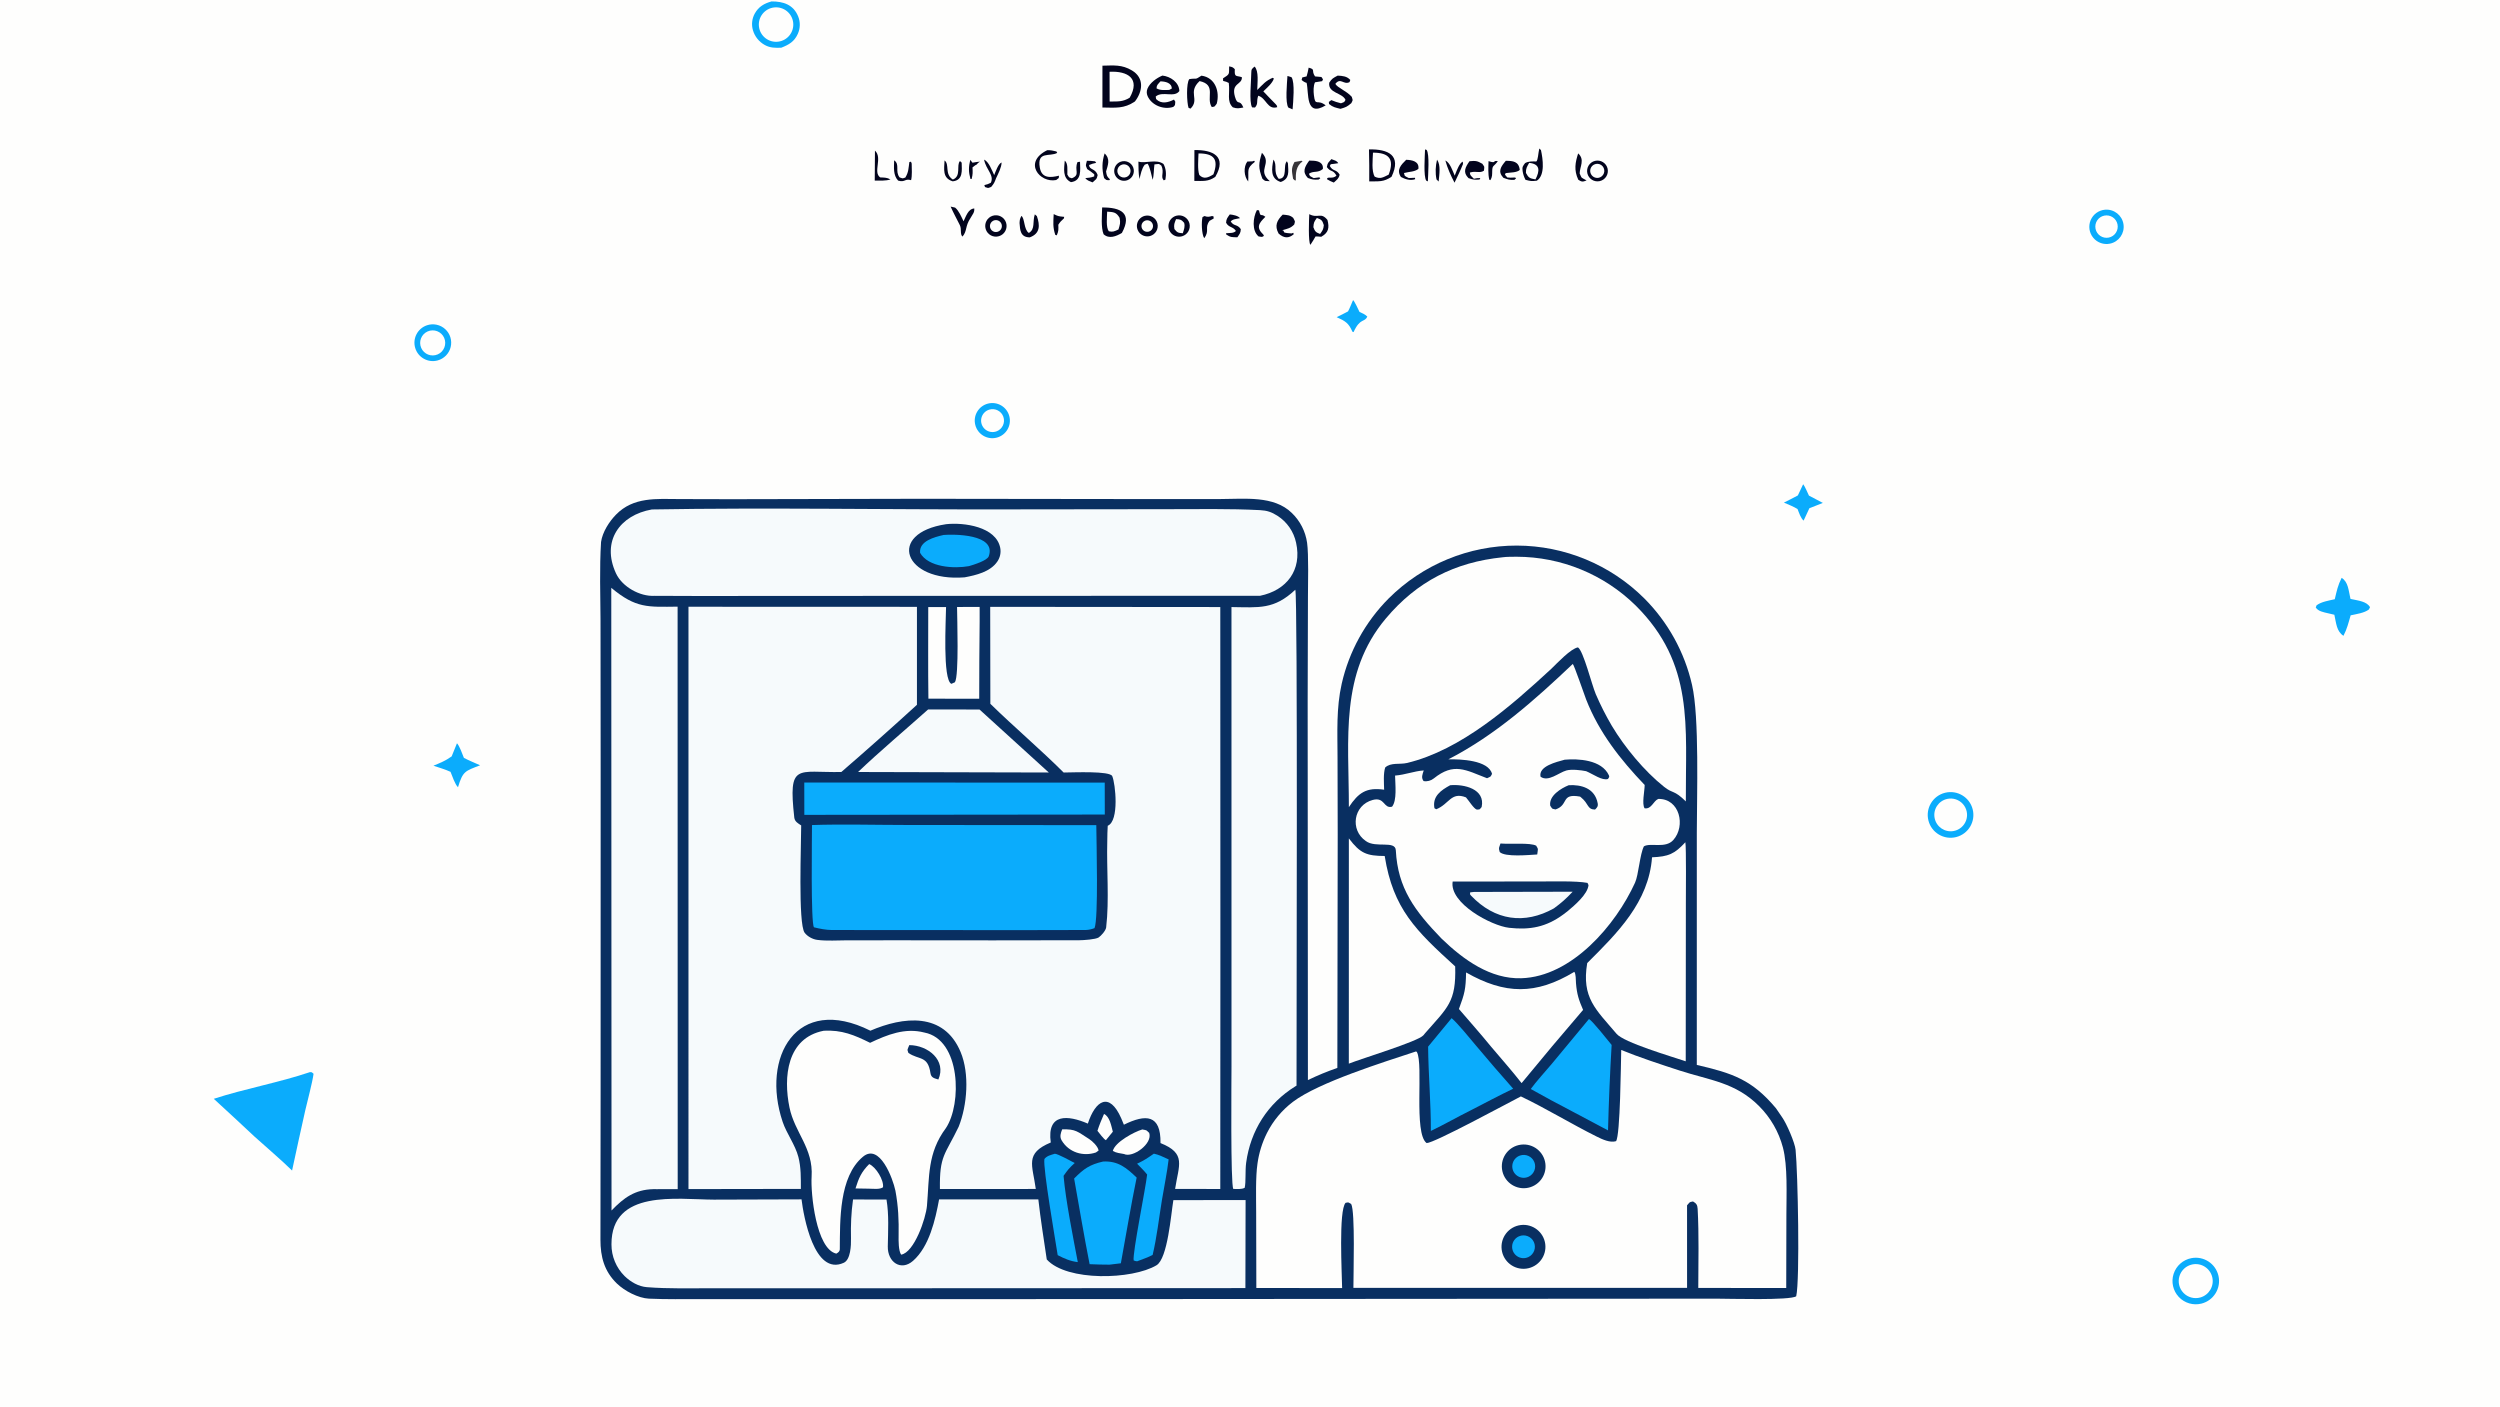 <svg version="1.1" xmlns="http://www.w3.org/2000/svg" style="display: block;" viewBox="0 0 2048 1152" width="1820" height="1024" preserveAspectRatio="none">
<path transform="translate(0,0)" fill="rgb(254,254,253)" d="M 0 0 L 2048 0 L 2048 1152 L 0 1152 L 0 0 z"/>
<path transform="translate(0,0)" fill="rgb(9,47,97)" d="M 754.317 408.507 L 941.264 408.745 L 1000.11 408.71 C 1019.47 408.701 1043.44 405.663 1058.23 420.076 C 1065.03 426.592 1069.44 435.199 1070.77 444.52 C 1072.13 454.017 1071.51 479.274 1071.47 489.766 L 1071.24 574.434 L 1071.44 884.571 C 1080.34 880.332 1086.27 877.919 1095.56 874.605 L 1095.85 683.404 L 1095.71 620.274 C 1095.66 599.757 1094.59 580.057 1099.13 559.973 C 1105.15 533.5 1118.51 509.261 1137.68 490.04 C 1165.56 462.288 1203.31 446.744 1242.64 446.829 C 1281.76 446.938 1319.25 462.474 1346.98 490.062 C 1366.43 509.544 1380 534.117 1386.12 560.959 C 1392.19 587.139 1390.06 652.089 1390.03 681.815 L 1390.02 872.172 C 1419.23 878.946 1435.18 884.207 1454.84 907.628 C 1456.25 909.588 1458.61 913.221 1459.88 914.999 C 1463.67 920.285 1470.37 935.969 1470.94 941.638 C 1472.79 960.065 1474.57 1048 1471.46 1061.63 C 1466.83 1065.17 1415.95 1063.6 1406.36 1063.6 L 1282.48 1063.68 L 910.025 1063.95 L 654.127 1064 L 574.484 1063.98 C 560.451 1063.98 545.579 1064.22 531.622 1063.6 C 522.853 1063.2 511.62 1057.28 505.356 1051.21 C 495.011 1041.18 491.874 1029.4 491.883 1015.29 C 491.911 974.629 492.026 933.89 492.023 893.239 L 492.056 630.141 L 491.949 508.595 C 491.833 487.124 491.062 465.287 492.376 443.898 C 493.559 435.69 499.07 427.206 504.549 421.562 C 518.928 406.747 538.007 408.655 556.85 408.735 C 571.006 408.796 585.359 408.84 599.606 408.845 L 754.317 408.507 z"/>
<path transform="translate(0,0)" fill="rgb(246,250,252)" d="M 563.998 496.93 L 751.158 497.002 L 751.159 577.232 C 730.762 595.862 710.11 614.211 689.208 632.273 C 652.908 632.952 645.659 624.227 650.679 669.612 C 651.04 672.874 653.839 674.41 656.336 676.018 C 656.404 689.609 653.673 756.635 659.151 763.895 C 661.478 766.98 665.667 769.249 669.462 769.76 C 677.386 770.827 686.262 770.108 694.302 770.109 L 743.232 770.104 C 790.147 770.143 837.316 770.244 884.248 770.058 C 887.582 770.044 897.601 769.383 900.001 767.785 C 902.071 766.407 905.867 762.128 906.168 759.547 C 908.808 736.88 906.443 711.875 907.083 688.879 C 906.998 687.803 907.334 676.348 907.46 676.295 C 917.058 672.281 913.776 641.828 911.166 635.679 C 909.284 631.244 879.736 632.647 871.338 632.695 C 852.041 613.45 830.91 595.6 811.302 576.422 L 811.171 497.004 L 999.663 497.167 L 999.747 773.5 L 999.658 973.768 L 962.65 973.754 C 965.578 954.209 972.153 944.724 950.681 936.176 C 951.027 912.641 938.63 912.284 920.686 921.146 C 919.993 919.367 919.263 917.602 918.497 915.853 C 908.782 893.845 897.36 901.19 891.163 920.234 C 874.939 913.217 857.444 911.506 860.786 935.699 C 839.272 944.718 845.833 953.887 848.519 973.76 L 769.983 973.815 C 769.583 946.111 774.082 946.204 785.352 922.778 C 792.384 905.188 794.376 879.44 786.954 861.646 C 773.141 828.53 739.826 832.593 713.018 844.144 C 652.504 813.861 623.314 865.82 641.149 918.807 C 644.372 928.381 651.412 937.5 654.023 947.532 C 656.268 956.154 656.046 964.889 656.063 973.714 L 564 973.862 L 563.998 496.93 z"/>
<path transform="translate(0,0)" fill="rgb(254,254,253)" d="M 1328.11 859.919 C 1342.56 865.863 1360.98 871.902 1375.85 876.741 C 1400.69 884.824 1421.55 886.389 1440.98 905.832 C 1450.43 915.238 1457.2 927 1460.59 939.9 C 1464.54 954.956 1463.43 978.311 1463.41 994.57 L 1463.28 1054.87 L 1391.23 1054.83 C 1391.28 1033.74 1391.87 1011.16 1390.71 990.06 C 1390.53 986.74 1389.56 985.546 1386.91 983.988 C 1383.52 984.729 1384.8 984.119 1382.03 987.155 L 1382.05 1054.78 L 1108.71 1054.75 C 1108.66 1044.59 1110.29 991.92 1106.87 986.048 C 1103.98 984.492 1105.15 984.59 1102.29 985.123 C 1096.51 991.414 1099.31 1043.25 1099.47 1054.93 L 1029.19 1054.87 L 1029.05 992.924 C 1029.03 980.99 1028.49 964.299 1030.13 952.947 C 1031.34 944.233 1033.96 935.775 1037.91 927.912 C 1042.97 917.879 1050.26 909.139 1059.22 902.361 C 1080.33 886.422 1133.34 869.935 1160.04 861.113 L 1160.72 861.616 C 1166.29 871.715 1157.86 928.245 1168.69 936.176 C 1174.7 936.307 1235.33 903.375 1245.91 897.96 C 1266.26 907.647 1287.65 920.749 1308.06 930.875 C 1312.47 933.063 1318.98 936.176 1323.86 934.614 C 1327.35 930.062 1327.83 870.381 1328.11 859.919 z"/>
<path transform="translate(0,0)" fill="rgb(9,47,97)" d="M 1245.86 1003.3 C 1255.66 1002.11 1264.59 1009.05 1265.87 1018.84 C 1267.14 1028.64 1260.28 1037.62 1250.5 1038.98 C 1240.6 1040.35 1231.48 1033.39 1230.19 1023.48 C 1228.9 1013.57 1235.94 1004.51 1245.86 1003.3 z"/>
<path transform="translate(0,0)" fill="rgb(11,172,252)" d="M 1244.33 1012.55 C 1249 1010.51 1254.43 1012.6 1256.55 1017.24 C 1258.66 1021.87 1256.66 1027.34 1252.06 1029.53 C 1249.02 1030.98 1245.43 1030.68 1242.67 1028.73 C 1239.92 1026.79 1238.42 1023.51 1238.77 1020.15 C 1239.11 1016.8 1241.24 1013.89 1244.33 1012.55 z"/>
<path transform="translate(0,0)" fill="rgb(9,47,97)" d="M 1246.08 937.463 C 1255.87 936.291 1264.77 943.25 1265.98 953.033 C 1267.2 962.816 1260.28 971.743 1250.51 973.006 C 1240.66 974.277 1231.67 967.303 1230.44 957.456 C 1229.21 947.609 1236.23 938.643 1246.08 937.463 z"/>
<path transform="translate(0,0)" fill="rgb(11,172,252)" d="M 1245.27 946.358 C 1249.94 944.805 1255.02 947.132 1256.9 951.685 C 1258.77 956.238 1256.8 961.465 1252.39 963.653 C 1249.25 965.211 1245.5 964.886 1242.68 962.811 C 1239.85 960.736 1238.42 957.258 1238.97 953.795 C 1239.51 950.332 1241.94 947.463 1245.27 946.358 z"/>
<path transform="translate(0,0)" fill="rgb(246,250,252)" d="M 534.028 417.245 C 629.024 415.596 727.461 417.41 822.774 417.188 L 956.641 417.021 C 981.552 417.028 1007.22 416.497 1032.12 417.796 C 1037.9 418.097 1041.61 419.316 1046.48 422.417 C 1054.34 427.441 1059.85 435.415 1061.77 444.543 C 1066.71 466.935 1054.04 483.485 1032.25 487.951 L 727.081 488.032 L 601.591 488.098 C 579.747 488.104 557.953 488.149 536.077 487.987 C 524.364 488.652 509.763 480.73 504.601 469.551 C 492.383 443.088 507.842 421.835 534.028 417.245 z"/>
<path transform="translate(0,0)" fill="rgb(9,47,97)" d="M 775.08 429.306 C 789.54 427.719 816.039 431.293 819.397 448.733 C 820.129 452.611 819.28 456.622 817.039 459.871 C 811.301 468.364 799.629 471.05 790.23 472.846 C 740.236 476.783 726.054 436.725 775.08 429.306 z"/>
<path transform="translate(0,0)" fill="rgb(11,172,252)" d="M 773.048 438.127 C 780.628 437.474 816.523 437.12 810.009 455.535 C 808.733 459.142 797.681 462.549 793.76 463.662 C 781.745 465.858 760.506 464.749 753.74 452.779 C 752.794 443.124 765.362 439.887 773.048 438.127 z"/>
<path transform="translate(0,0)" fill="rgb(254,254,253)" d="M 1288.42 543.764 C 1289.5 544.556 1298.05 569.513 1299.38 572.917 C 1309.93 599.941 1327.54 622.242 1347.32 642.901 C 1347.26 648.007 1344.87 658.491 1347.25 661.99 C 1352.91 662.942 1354.37 656.018 1358.44 654.331 C 1375.99 653.905 1381.16 676.439 1370.74 688.011 C 1364.26 695.203 1352.11 689.94 1346.68 693.148 C 1343.29 699.957 1342.34 716.496 1339.42 722.922 C 1323.62 757.651 1287.55 799.941 1246.19 801.179 C 1221.16 801.929 1199.21 786.36 1180.95 768.743 C 1158.96 745.982 1145.06 727.596 1143.45 696.368 C 1143.03 688.068 1126.96 694.799 1118.92 688.827 C 1105.6 679.723 1108.75 659.319 1124.59 655.147 C 1134.59 652.512 1133.32 662.551 1140.38 660.68 C 1144.54 655.46 1142.99 642.791 1142.84 635.202 C 1151.37 634.528 1158.28 631.555 1166.34 630.989 C 1165.24 634.368 1164.06 636.767 1166.19 639.689 C 1169.1 640.271 1172.25 639.388 1174.52 637.567 C 1191.13 624.233 1200.55 630.606 1218.19 637.374 C 1221.62 635.69 1220.73 636.678 1222.28 633.826 C 1219.41 622.489 1196.31 621.712 1186.54 621.877 C 1224.95 602.101 1257.27 573.325 1288.42 543.764 z"/>
<path transform="translate(0,0)" fill="rgb(9,47,97)" d="M 1190.03 721.958 L 1260.66 721.941 C 1270.8 721.933 1291.51 721.331 1300.49 723.1 L 1301.31 724.928 C 1300.57 732.468 1289.9 741.464 1284.18 746.276 C 1283.02 747.18 1281.86 748.068 1280.68 748.939 C 1266.71 759.215 1253.5 761.785 1236.33 759.877 C 1221.72 758.255 1187.08 739.72 1190.03 721.958 z"/>
<path transform="translate(0,0)" fill="rgb(246,250,252)" d="M 1207.49 730.499 L 1288.32 730.32 C 1282.84 736.14 1279.36 739.224 1273 743.931 C 1248.88 757.416 1224.61 753.969 1205.08 733.523 C 1203.97 732.37 1204.21 732.198 1204.4 730.839 L 1207.49 730.499 z"/>
<path transform="translate(0,0)" fill="rgb(9,47,97)" d="M 1281.8 622.197 C 1292.52 621.254 1312.13 622.068 1318.02 635.024 C 1318.64 636.385 1318.02 636.681 1317.26 637.983 C 1312.55 639.548 1305.2 634.072 1299.38 631.607 C 1295.09 630.729 1287.41 629.832 1283.18 631.018 C 1276.87 632.79 1268.3 640.729 1262.01 636.111 C 1260.19 627.432 1275.14 624.07 1281.8 622.197 z"/>
<path transform="translate(0,0)" fill="rgb(9,47,97)" d="M 1187.97 643.106 C 1199.24 642.061 1216.95 646.108 1213.77 660.948 C 1211.72 663.323 1212.79 662.782 1209.84 663.083 C 1207.21 662.224 1203.65 656.185 1200.93 653.049 C 1188.64 648.201 1187.23 658.561 1176.57 662.796 L 1175.09 661.923 C 1173.23 652.105 1180.55 647.154 1187.97 643.106 z"/>
<path transform="translate(0,0)" fill="rgb(9,47,97)" d="M 1285.13 643.075 C 1295.21 642.513 1306.5 645.407 1308.83 657.885 C 1309.31 660.417 1308.25 661.478 1306.64 663.052 C 1299.99 662.863 1301.87 658.456 1295.08 652.962 L 1294.4 652.422 C 1278.26 649.497 1285.49 659.197 1274.3 662.937 C 1270.87 662.096 1272.04 662.89 1269.94 659.868 C 1268.69 651.764 1278.74 645.636 1285.13 643.075 z"/>
<path transform="translate(0,0)" fill="rgb(9,47,97)" d="M 1229.18 690.822 C 1237.64 691.519 1253.59 689.996 1258.44 692.614 C 1260.48 695.912 1259.82 695.134 1259.3 699.815 C 1252.66 700.18 1233.01 702.165 1228.57 697.811 C 1227.54 693.982 1227.86 695.061 1229.18 690.822 z"/>
<path transform="translate(0,0)" fill="rgb(254,254,253)" d="M 1231.05 456.405 C 1233.97 455.961 1239.37 455.987 1242.46 455.968 C 1278.95 456.028 1313.97 470.389 1340 495.971 C 1388.13 543.808 1380.74 594.805 1381.03 656.361 C 1370.96 646.468 1370.85 650.469 1363.19 644.38 C 1347.07 631.574 1330.94 612.041 1320.41 594.441 C 1315.49 586.081 1311.1 577.42 1307.26 568.508 C 1303.89 560.562 1297.19 533.195 1292.67 530.195 C 1286.69 531.276 1275.9 542.863 1270.93 547.65 C 1238.23 577.883 1196.92 614.36 1152.51 624.897 C 1146.71 626.272 1139.31 624.257 1134.73 628.605 C 1133.13 633.764 1133.75 641.194 1133.89 646.774 C 1119.35 644.628 1112.8 649.246 1105 661.037 C 1105 604.986 1097.43 551.625 1135.23 506.601 C 1160.76 476.185 1191.89 460.407 1231.05 456.405 z"/>
<path transform="translate(0,0)" fill="rgb(246,250,252)" d="M 769.301 982.292 L 850.604 982.319 C 852.418 998.403 855.13 1015.46 857.508 1031.49 C 873.965 1049.69 927.638 1048.09 947.396 1036.26 C 956.616 1030.75 959.305 994.225 961.225 982.901 L 1007.25 982.864 L 1020.39 982.851 L 1020.23 1054.95 L 682.696 1055.1 L 584.043 1055.09 C 566.359 1055.08 547.5 1055.59 529.912 1054.19 C 523.1 1053.64 516.581 1049.89 511.699 1045.13 C 504.753 1038.26 500.866 1028.88 500.914 1019.11 C 500.823 973.769 554.527 982.365 584.728 982.505 L 656.614 982.275 C 658.234 995.67 666.854 1045.41 691.25 1034.2 C 696.836 1031.63 697.261 1019.94 697.134 1014.2 C 696.893 1003.38 697.265 993.333 698.808 982.384 L 726.216 982.402 C 728.319 994.922 727.509 1008.06 727.281 1020.81 C 727.05 1033.69 738.05 1041.35 747.975 1032.62 C 761.247 1020.94 766.249 998.962 769.301 982.292 z"/>
<path transform="translate(0,0)" fill="rgb(246,250,252)" d="M 500.757 481.428 C 521.05 498.37 530.733 497.09 555.095 496.846 L 555.172 973.913 L 537.75 973.929 C 536.91 973.895 536.069 973.891 535.229 973.918 C 519.978 974.293 510.946 981.05 500.964 991.406 L 500.757 481.428 z"/>
<path transform="translate(0,0)" fill="rgb(246,250,252)" d="M 1061.1 482.998 C 1063.21 485.292 1062.01 850.755 1062.12 889.117 L 1061.24 889.654 C 1038.55 903.634 1024.41 925.972 1020.85 952.27 C 1019.94 959.025 1020.78 968.001 1019.65 972.798 C 1017.09 974.211 1013.42 973.762 1010.32 973.733 C 1007.99 970.064 1008.84 883.301 1008.84 873.682 L 1008.82 497.187 C 1031.45 497.485 1043.73 499.358 1061.1 482.998 z"/>
<path transform="translate(0,0)" fill="rgb(11,172,252)" d="M 665.187 675.723 C 688.865 674.863 718.404 675.657 742.439 675.662 L 898.085 675.793 C 898.221 690.205 899.922 752.495 896.624 760.147 C 894.372 760.995 891.782 761.657 889.372 761.667 C 820.089 761.963 750.783 761.594 681.496 761.686 C 676.876 761.692 671.253 760.609 666.817 759.459 C 664.09 756.429 665.186 684.912 665.187 675.723 z"/>
<path transform="translate(0,0)" fill="rgb(254,254,253)" d="M 674.671 844.204 C 689.507 843.279 700.04 847.759 712.777 854.076 C 726.701 847.486 741.374 841.508 757.24 845.649 C 787.176 851.36 788.094 904.164 774.869 923.922 C 759.604 944.403 761.403 963.759 759.373 987.54 C 758.498 997.797 748.939 1025.9 738.19 1027.56 C 736.014 1024.25 736.071 1016.12 736.148 1012.02 C 736.391 999.143 735.882 987.951 733.539 975.242 C 731.395 964.944 720.568 936.095 707.004 947.309 C 687.191 963.689 688.185 999.645 687.97 1022.96 C 687.951 1024.99 686.684 1025.81 685.106 1026.72 C 668.558 1022.97 663.999 977.282 664.869 963.822 C 666.392 940.249 650.993 927.739 646.735 907 C 641.635 882.161 644.519 850.189 674.671 844.204 z"/>
<path transform="translate(0,0)" fill="rgb(9,47,97)" d="M 744.886 855.952 C 760.071 856.002 775.594 868.285 768.713 884.118 C 765.477 883.092 762.8 882.802 762.222 878.873 C 760.084 864.33 752.889 868.325 744.161 862.355 C 742.976 859.028 743.331 860.017 744.886 855.952 z"/>
<path transform="translate(0,0)" fill="rgb(254,254,253)" d="M 1104.99 686.643 C 1114.2 698.836 1119.45 700.994 1134.34 701.058 C 1141.25 744.478 1159.97 762.224 1192.09 791.491 C 1192.98 820.804 1185.85 825.11 1167.22 846.452 C 1166.76 847.066 1166.86 846.971 1166.41 847.48 C 1166.27 847.643 1166.12 847.801 1165.97 847.964 C 1161.49 853.011 1115.53 866.917 1104.96 871.129 L 1104.99 686.643 z"/>
<path transform="translate(0,0)" fill="rgb(254,254,253)" d="M 1380.64 689.805 C 1381.44 693.76 1381.06 733.197 1381.06 740.484 L 1380.95 869.21 C 1369.26 865.27 1330 853.743 1324.24 846.639 C 1307.38 826.74 1295.46 817.225 1300.25 788.746 C 1325.07 764.054 1350.66 738.767 1353.35 702.13 C 1366.88 701.54 1371.78 699.424 1380.64 689.805 z"/>
<path transform="translate(0,0)" fill="rgb(11,172,252)" d="M 658.868 640.881 L 904.997 640.962 L 905.049 667.112 L 658.905 667.366 L 658.868 640.881 z"/>
<path transform="translate(0,0)" fill="rgb(254,254,253)" d="M 1289.66 795.947 C 1291.05 797.426 1290.86 802.771 1291.06 805.344 C 1291.78 814.271 1293.42 819.19 1296.87 827.1 C 1279.84 846.892 1263.05 866.886 1246.49 887.078 C 1239.05 877.491 1229.24 866.417 1221.3 856.994 C 1213.11 846.918 1203.66 836.304 1195.15 826.374 C 1199.9 813.557 1200.75 810.11 1201.01 796.426 C 1232.78 814.555 1258.15 814.975 1289.66 795.947 z"/>
<path transform="translate(0,0)" fill="rgb(246,250,252)" d="M 760.339 581.027 L 802.428 581.101 L 859.159 632.682 L 802.5 632.536 L 702.92 632.27 C 720.062 615.892 742.367 597.095 760.339 581.027 z"/>
<path transform="translate(0,0)" fill="rgb(11,172,252)" d="M 1189.16 833.868 C 1193.84 837.687 1204.88 851.28 1209.06 856.244 C 1219.07 868.199 1229.25 880.008 1239.6 891.667 C 1228.16 897.127 1216.31 903.459 1204.98 909.281 C 1193.93 914.773 1183.38 920.857 1172.16 926.258 C 1172.25 903.35 1170.12 880.237 1169.91 857.196 L 1189.16 833.868 z"/>
<path transform="translate(0,0)" fill="rgb(11,172,252)" d="M 1301.7 834.549 C 1304.56 836.133 1317.34 852.214 1320.26 855.804 C 1318.89 879.119 1317.9 902.454 1317.29 925.801 L 1287.55 910.012 C 1276.27 904.162 1265.08 898.122 1254 891.895 C 1258 886.282 1266.55 876.842 1271.21 871.309 L 1301.7 834.549 z"/>
<path transform="translate(0,0)" fill="rgb(11,172,252)" d="M 903.644 951.296 C 915.958 950.649 922.862 956.487 931.15 964.434 C 926.505 987.079 922.401 1011.76 918.209 1034.63 L 908.923 1035.76 C 903.697 1035.85 897.872 1035.53 892.604 1035.36 C 888.062 1012.34 884.071 988.387 879.927 965.213 C 887.838 957.18 892.757 953.785 903.644 951.296 z"/>
<path transform="translate(0,0)" fill="rgb(254,254,253)" d="M 784.018 497.11 L 802.522 497.092 L 802.531 508.694 C 802.292 529.889 802.173 551.086 802.174 572.282 L 760.552 572.212 C 760.193 547.466 760.45 522.007 760.421 497.208 L 775.004 497.17 C 774.935 507.333 772.062 556.669 779.35 560.066 L 782.258 558.764 C 785.719 553.536 784.062 505.671 784.018 497.11 z"/>
<path transform="translate(0,0)" fill="rgb(11,172,252)" d="M 945.25 944.853 C 948.956 945.496 953.789 947.948 957.343 949.561 C 956.24 959.353 953.452 973.121 951.797 983.186 C 949.472 997.33 947.55 1014.23 944.229 1027.8 C 940.604 1029.73 935.462 1031.51 931.529 1033.01 C 930.331 1032.99 929.911 1032.7 928.708 1032.28 C 927.556 1026.94 938.552 972.948 939.731 961.955 C 937.463 959.027 934.128 955.789 931.487 953.078 C 937.359 950.363 940.039 948.461 945.25 944.853 z"/>
<path transform="translate(0,0)" fill="rgb(11,172,252)" d="M 864.145 944.914 C 866.776 945.057 877.331 950.928 880.392 952.51 C 875.921 956.654 874.75 958 871.281 963.011 C 872.969 983.109 879.096 1013.29 882.929 1033.67 C 876.833 1032.94 871.831 1030.76 866.461 1027.97 C 864.638 1016.04 854.276 956.701 855.58 949.199 C 857.719 946.518 860.861 945.931 864.145 944.914 z"/>
<path transform="translate(0,0)" fill="rgb(254,254,253)" d="M 870.158 924.938 C 881.375 924.637 882.605 926.787 892.284 932.907 C 894.936 934.584 899.496 938.982 899.975 942.288 L 897.799 943.864 C 887.435 947.408 875.544 943.922 869.662 933.904 C 867.926 930.948 868.942 927.9 870.158 924.938 z"/>
<path transform="translate(0,0)" fill="rgb(254,254,253)" d="M 935.757 925.025 C 939.909 925.895 938.457 925.105 941.423 927.838 C 944.489 936.735 927.761 948.6 920.805 945.14 C 917.634 944.584 914.407 944.246 911.626 942.649 C 913.259 935.473 928.984 927.023 935.757 925.025 z"/>
<path transform="translate(0,0)" fill="rgb(254,254,253)" d="M 712.039 953.387 C 717.583 955.707 724.213 966.609 723.355 972.382 C 720.461 974.328 715.783 973.557 711.75 973.524 L 700.833 973.341 C 703.49 964.749 705.666 959.79 712.039 953.387 z"/>
<path transform="translate(0,0)" fill="rgb(254,254,253)" d="M 904.42 912.309 C 909.146 914.58 910.311 922.018 911.639 926.868 L 905.96 933.815 C 904.325 933.176 900.359 927.792 899.021 926.128 C 900.683 921 902.303 917.221 904.42 912.309 z"/>
<path transform="translate(0,0)" fill="rgb(11,172,252)" d="M 253.902 878.075 C 256.03 878.238 255.025 877.907 256.872 879.427 C 255.83 886.949 251.921 901.372 250.11 909.234 C 246.414 925.696 242.801 942.177 239.272 958.676 C 230.429 949.978 217.861 939.318 208.379 930.758 C 197.353 920.418 186.268 910.14 175.125 899.926 C 200.067 891.757 228.616 886.633 253.902 878.075 z"/>
<path transform="translate(0,0)" fill="rgb(11,172,252)" d="M 632.053 1.163 C 641.582 1.119 649.907 3.755 653.827 13.362 C 655.732 17.977 655.64 23.175 653.572 27.72 C 650.713 34.153 646.148 36.676 639.987 39.091 C 634.926 39.23 630.992 39.322 626.461 36.825 C 621.765 34.225 618.288 29.874 616.786 24.721 C 615.457 20.137 616.014 15.213 618.334 11.043 C 621.507 5.401 626.067 2.822 632.053 1.163 z"/>
<path transform="translate(0,0)" fill="rgb(254,254,253)" d="M 634.234 6.088 C 641.936 5.255 648.872 10.784 649.774 18.479 C 650.677 26.174 645.21 33.158 637.523 34.129 C 629.739 35.113 622.646 29.561 621.732 21.768 C 620.818 13.976 626.433 6.933 634.234 6.088 z"/>
<path transform="translate(0,0)" fill="rgb(11,172,252)" d="M 1795.17 1030.43 C 1805.3 1028.48 1815.14 1034.93 1817.39 1044.99 C 1819.64 1055.05 1813.49 1065.08 1803.5 1067.63 C 1796.76 1069.35 1789.63 1067.27 1784.87 1062.21 C 1780.11 1057.14 1778.49 1049.88 1780.63 1043.27 C 1782.78 1036.66 1788.35 1031.74 1795.17 1030.43 z"/>
<path transform="translate(0,0)" fill="rgb(254,254,253)" d="M 1795.86 1035.59 C 1803.23 1034.04 1810.49 1038.63 1812.27 1045.95 C 1814.04 1053.26 1809.67 1060.66 1802.42 1062.66 C 1797.52 1064 1792.28 1062.57 1788.74 1058.93 C 1785.2 1055.29 1783.93 1050.02 1785.41 1045.16 C 1786.89 1040.3 1790.89 1036.64 1795.86 1035.59 z"/>
<path transform="translate(0,0)" fill="rgb(11,172,252)" d="M 1593.41 649.269 C 1603.41 646.802 1613.52 652.875 1616.03 662.859 C 1618.55 672.842 1612.52 682.981 1602.55 685.543 C 1592.51 688.124 1582.29 682.049 1579.76 671.998 C 1577.22 661.947 1583.35 651.753 1593.41 649.269 z"/>
<path transform="translate(0,0)" fill="rgb(254,254,253)" d="M 1595.22 654.295 C 1599.94 653.292 1604.83 654.902 1608.04 658.512 C 1611.24 662.122 1612.26 667.175 1610.7 671.743 C 1609.14 676.311 1605.25 679.69 1600.51 680.591 C 1593.29 681.963 1586.31 677.266 1584.86 670.06 C 1583.4 662.854 1588.03 655.823 1595.22 654.295 z"/>
<path transform="translate(0,0)" fill="rgb(2,4,29)" d="M 903.116 53.787 C 912.358 53.633 919.02 52.72 927.347 57.729 C 937.515 63.845 936.178 74.713 929.746 83.098 C 920.749 89.223 913.739 88.159 903.105 88.05 L 903.116 53.787 z"/>
<path transform="translate(0,0)" fill="rgb(254,254,253)" d="M 908.949 58.788 C 923.902 58.004 934.309 64.406 925.473 79.973 C 919.827 83.551 915.486 83.075 909.008 83.148 L 908.949 58.788 z"/>
<path transform="translate(0,0)" fill="rgb(11,172,252)" d="M 1918.27 473.244 C 1923.73 476.676 1923.88 483.432 1925.51 490.48 L 1926.44 490.691 C 1932.1 491.977 1938.57 492.49 1941.54 497.204 L 1940.65 499.126 C 1936.92 502.036 1930.45 502.911 1925.65 503.957 C 1923.89 510.074 1922.7 515.04 1919.76 520.731 C 1914.08 517.062 1913.87 510.523 1912.3 503.478 C 1910.57 503.085 1908.83 502.68 1907.1 502.262 C 1903.53 501.398 1899.02 500.712 1897.06 497.491 L 1897.79 495.697 C 1901.76 492.789 1907.72 491.895 1912.64 490.761 C 1914.32 483.763 1915.05 479.75 1918.27 473.244 z"/>
<path transform="translate(0,0)" fill="rgb(11,172,252)" d="M 349.778 266.401 C 354.973 264.659 360.705 265.878 364.742 269.584 C 368.78 273.289 370.484 278.896 369.193 284.221 C 367.902 289.547 363.819 293.75 358.533 295.195 C 350.673 297.344 342.531 292.849 340.16 285.054 C 337.79 277.258 342.052 268.991 349.778 266.401 z"/>
<path transform="translate(0,0)" fill="rgb(254,254,253)" d="M 350.304 271.455 C 355.499 269.152 361.577 271.507 363.863 276.709 C 366.15 281.912 363.775 287.982 358.566 290.252 C 353.379 292.512 347.342 290.15 345.066 284.971 C 342.79 279.792 345.132 273.747 350.304 271.455 z"/>
<path transform="translate(0,0)" fill="rgb(11,172,252)" d="M 809.339 330.546 C 817.038 328.576 824.877 333.217 826.852 340.915 C 828.827 348.613 824.19 356.455 816.493 358.434 C 808.79 360.415 800.94 355.774 798.964 348.069 C 796.987 340.365 801.633 332.518 809.339 330.546 z"/>
<path transform="translate(0,0)" fill="rgb(254,254,253)" d="M 810.405 335.485 C 815.223 334.042 820.323 336.655 821.967 341.409 C 823.61 346.163 821.214 351.368 816.533 353.209 C 813.325 354.471 809.684 353.873 807.049 351.651 C 804.413 349.43 803.207 345.943 803.908 342.568 C 804.609 339.193 807.103 336.474 810.405 335.485 z"/>
<path transform="translate(0,0)" fill="rgb(11,172,252)" d="M 1724.4 171.75 C 1731.84 171.094 1738.49 176.351 1739.57 183.734 C 1740.65 191.117 1735.78 198.059 1728.47 199.558 C 1723.36 200.607 1718.08 198.739 1714.77 194.706 C 1711.45 190.673 1710.64 185.136 1712.66 180.323 C 1714.68 175.509 1719.2 172.21 1724.4 171.75 z"/>
<path transform="translate(0,0)" fill="rgb(254,254,253)" d="M 1723.81 176.598 C 1728.78 175.572 1733.63 178.766 1734.66 183.731 C 1735.68 188.697 1732.49 193.552 1727.52 194.575 C 1722.56 195.597 1717.71 192.403 1716.68 187.44 C 1715.66 182.477 1718.85 177.624 1723.81 176.598 z"/>
<path transform="translate(0,0)" fill="rgb(2,4,29)" d="M 1121.47 122.357 C 1137.13 122.051 1148.45 127.046 1139.95 144.763 C 1133.37 149.222 1129.57 148.435 1121.67 148.564 C 1121.77 139.828 1121.71 131.09 1121.47 122.357 z"/>
<path transform="translate(0,0)" fill="rgb(254,254,253)" d="M 1124.75 125.027 C 1138.04 125.009 1142.46 130.419 1137.6 143.033 C 1133.12 145.188 1130.91 146.905 1126.19 144.711 C 1123.41 140.219 1124.54 130.667 1124.75 125.027 z"/>
<path transform="translate(0,0)" fill="rgb(2,4,29)" d="M 978.46 122.914 C 993.372 122.613 1005.45 127.938 995.583 144.836 C 989.791 148.926 985.328 148.174 978.395 148.154 L 978.46 122.914 z"/>
<path transform="translate(0,0)" fill="rgb(254,254,253)" d="M 981.821 125.659 C 994.606 125.607 998.489 130.545 994.039 142.791 C 989.847 145.434 986.107 147.123 982.461 143.294 C 980.913 138.783 981.652 130.713 981.821 125.659 z"/>
<path transform="translate(0,0)" fill="rgb(11,172,252)" d="M 374.35 608.727 C 376.474 610.946 378.732 617.484 380.017 620.679 C 383.492 622.59 389.518 625.07 393.304 626.766 C 381.05 631.543 379.221 631.407 375.182 644.761 C 372.697 642.276 370.501 635.689 369.065 632.124 C 365.115 630.291 359.323 628.532 355.08 627.103 C 361.134 624.571 364.525 623.332 369.989 619.498 L 374.35 608.727 z"/>
<path transform="translate(0,0)" fill="rgb(2,4,29)" d="M 952.247 61.892 C 958.871 62.631 965.915 67.428 966.128 74.536 C 962.036 80.35 952.455 74.267 946.762 79.03 L 947.068 81.109 C 951.357 85.534 957.007 83.944 961.731 81.55 L 962.798 83.28 C 962.431 86.429 962.998 85.773 961.181 87.543 C 953.272 90.158 943.387 86.279 940.078 78.618 C 939.233 76.69 939.215 74.499 940.031 72.557 C 942.058 67.757 947.516 63.868 952.247 61.892 z"/>
<path transform="translate(0,0)" fill="rgb(254,254,253)" d="M 950.631 66.632 C 954.486 66.681 959.934 67.812 959.923 72.53 L 957.787 73.653 C 953.98 73.689 950.449 74.17 947.419 72.359 C 947.603 69.357 948.417 69.319 950.631 66.632 z"/>
<path transform="translate(0,0)" fill="rgb(2,4,29)" d="M 902.869 169.924 C 918.122 169.79 927.836 174.498 919.072 190.758 C 914.247 193.647 908.608 195.893 904.069 191.864 C 901.775 186.261 902.749 176.429 902.869 169.924 z"/>
<path transform="translate(0,0)" fill="rgb(254,254,253)" d="M 906.984 173.331 C 912.092 173.735 914.357 173.581 917.165 178.377 C 918.038 182.644 917.469 183.79 916.258 187.944 C 912.732 189.564 911.625 190.165 908.332 189.406 C 905.882 186.117 906.866 177.942 906.984 173.331 z"/>
<path transform="translate(0,0)" fill="rgb(2,4,29)" d="M 1027.79 54.515 C 1031.37 58.352 1030.04 67.757 1029.93 73.697 C 1034.37 69.314 1036.87 66.083 1042.62 63.704 L 1043.56 64.317 C 1042.37 68.178 1037.94 71.862 1034.92 74.837 C 1038.09 78.289 1041.75 81.911 1045.04 85.308 C 1046.18 86.531 1045.78 86.038 1046.33 87.767 C 1038.22 90.239 1037.38 80.217 1030.73 78.401 C 1029.01 83.462 1031.02 84.584 1028.1 88.059 L 1025.74 87.942 C 1023.06 83.7 1025.08 65.849 1025.04 59.965 C 1025.01 56.432 1025.74 56.236 1027.79 54.515 z"/>
<path transform="translate(0,0)" fill="rgb(11,172,252)" d="M 1477.15 396.583 C 1478.34 397.869 1480.99 403.988 1481.88 405.89 L 1493.29 411.895 L 1482.23 416.258 L 1477.52 426.386 C 1475.12 424.336 1473.8 420.02 1472.53 416.882 C 1469.47 414.965 1464.8 413.112 1461.38 411.63 C 1465.03 409.932 1469.18 407.644 1472.8 405.766 L 1477.15 396.583 z"/>
<path transform="translate(0,0)" fill="rgb(2,4,29)" d="M 984.245 61.971 C 995.668 63.55 999.394 75.193 996.74 84.936 C 994.529 87.697 995.614 87.174 992.684 87.675 C 987.699 80.18 996.902 69.53 982.705 66.401 C 972.642 75.694 983.073 81.291 975.296 88.956 L 973.676 88.344 C 972.213 84.324 971.635 67.823 974.311 64.787 C 980.879 63.755 978.366 65.821 984.245 61.971 z"/>
<path transform="translate(0,0)" fill="rgb(2,4,29)" d="M 1072.56 175.404 C 1079.8 179.244 1081.89 173.366 1087.45 180.125 C 1089.12 186.527 1088.43 190.505 1082.36 193.923 C 1080.63 193.682 1079.41 193.68 1077.69 193.651 C 1076.45 196.036 1074.93 198.258 1073.47 200.518 C 1071.63 198.229 1072.32 179.756 1072.56 175.404 z"/>
<path transform="translate(0,0)" fill="rgb(254,254,253)" d="M 1078.75 178.535 C 1082.86 179.895 1083.21 180.61 1084.47 184.401 C 1084.12 188.045 1083.44 188.737 1081.4 191.616 C 1077.65 190.139 1077.3 189.594 1075.92 186.08 C 1076.17 182.141 1076.56 181.652 1078.75 178.535 z"/>
<path transform="translate(0,0)" fill="rgb(2,4,29)" d="M 1261.04 121.634 L 1262.36 122.934 C 1263.92 130.224 1265.91 143.406 1259.01 147.973 C 1254.6 148.528 1253.97 148.37 1249.68 147.269 C 1248.51 145.039 1247.71 142.63 1247.33 140.14 C 1246.79 136.638 1247.65 135.863 1249.36 133.572 C 1252.29 131.942 1255.25 132.236 1258.58 132.225 C 1259.99 130.94 1260.08 125.603 1260.85 122.397 L 1261.04 121.634 z"/>
<path transform="translate(0,0)" fill="rgb(254,254,253)" d="M 1252.69 133.389 C 1262 134.314 1261.38 140.116 1257.86 146.916 C 1253.1 146.097 1252.17 145.636 1250.04 141.623 C 1249.95 137.81 1250.88 136.639 1252.69 133.389 z"/>
<path transform="translate(0,0)" fill="rgb(2,4,29)" d="M 1095.84 61.927 C 1099.87 62.148 1103.43 62.404 1106.16 65.497 L 1105.54 67.248 C 1100.69 69.809 1098.27 63.139 1093.91 68.689 C 1095.69 71.923 1102.83 74.256 1107.35 79.271 C 1108.32 82.735 1108.45 81.356 1107.01 84.467 C 1103.36 87.549 1102.71 87.747 1098.11 89.131 C 1093.97 88.101 1092.07 87.88 1088.75 85.196 L 1088.58 83.479 L 1090.62 81.998 C 1093.8 83.275 1095.14 83.752 1098.51 84.598 C 1101.5 83.356 1100.93 84.115 1102.24 81.799 C 1099.56 75.766 1087.8 76.405 1088.91 67.761 C 1091.1 64.235 1092.21 63.883 1095.84 61.927 z"/>
<path transform="translate(0,0)" fill="rgb(11,172,252)" d="M 1108.43 245.762 C 1109.77 246.916 1112.71 253.442 1113.7 255.458 C 1116.15 256.626 1118.19 257.344 1120.09 259.266 C 1117.88 264.345 1114.19 260.082 1108.84 272.002 L 1107.89 271.673 C 1104.9 264.566 1101.94 262.877 1095 259.767 C 1098.14 258.306 1101.23 256.642 1104.31 255.036 C 1105.51 252.898 1107.38 248.225 1108.43 245.762 z"/>
<path transform="translate(0,0)" fill="rgb(2,4,29)" d="M 813.233 176.698 C 817.862 175.251 822.784 177.841 824.213 182.475 C 825.641 187.109 823.031 192.021 818.391 193.431 C 813.778 194.832 808.9 192.24 807.48 187.633 C 806.06 183.025 808.632 178.137 813.233 176.698 z"/>
<path transform="translate(0,0)" fill="rgb(254,254,253)" d="M 813.581 180.815 C 815.925 179.596 818.812 180.457 820.105 182.761 C 821.398 185.064 820.63 187.977 818.369 189.343 C 816.841 190.267 814.931 190.284 813.386 189.39 C 811.841 188.495 810.906 186.829 810.947 185.044 C 810.988 183.259 811.997 181.638 813.581 180.815 z"/>
<path transform="translate(0,0)" fill="rgb(2,4,29)" d="M 963.995 176.598 C 968.586 175.56 973.174 178.347 974.37 182.9 C 975.566 187.452 972.94 192.134 968.431 193.487 C 965.373 194.404 962.057 193.58 959.784 191.337 C 957.512 189.094 956.644 185.79 957.521 182.72 C 958.398 179.649 960.88 177.302 963.995 176.598 z"/>
<path transform="translate(0,0)" fill="rgb(254,254,253)" d="M 963.42 179.477 C 967.084 179.57 967.854 179.998 970.052 182.477 C 970.956 185.597 969.897 187.954 968.942 191.039 C 964.898 190.747 964.425 190.429 962.065 187.603 C 961.483 183.864 962.076 182.884 963.42 179.477 z"/>
<path transform="translate(0,0)" fill="rgb(2,4,29)" d="M 1072.05 55.413 C 1077.99 56.995 1073.89 57.496 1077.25 62.581 L 1082.52 63.059 L 1083.8 64.987 L 1083.09 66.474 L 1077.26 67.409 C 1075.84 70.151 1075.97 74.803 1076.34 77.891 C 1077.54 87.851 1078.96 80.672 1086.01 86.299 C 1069.16 96.344 1072.4 76.051 1070.34 67.678 C 1070.49 68.277 1067.26 66.613 1066.28 65.492 L 1066.83 63.423 L 1070.37 62.568 C 1071.14 60.227 1071.56 57.83 1072.05 55.413 z"/>
<path transform="translate(0,0)" fill="rgb(2,4,29)" d="M 1006.91 54.384 C 1009.56 54.895 1009.71 54.861 1011.56 56.696 C 1011.15 63.651 1012.65 61.637 1017.35 63.233 C 1017.69 69.602 1008.43 67.645 1011.63 79.091 C 1013.93 87.3 1015.44 80.531 1018.57 88.039 C 1014.86 88.696 1013.57 89.148 1009.91 87.899 C 1004.78 82.955 1007.73 76.589 1006.62 67.931 C 1004.8 66.986 1004.54 66.915 1002.51 66.421 L 1001.99 66.297 L 1001.9 64.177 C 1007.8 60.47 1006.69 60.872 1006.91 54.384 z"/>
<path transform="translate(0,0)" fill="rgb(2,4,29)" d="M 937.927 176.754 C 942.452 175.691 946.996 178.445 948.147 182.948 C 949.299 187.452 946.634 192.049 942.154 193.288 C 939.176 194.111 935.987 193.262 933.814 191.067 C 931.641 188.871 930.823 185.673 931.676 182.705 C 932.529 179.736 934.92 177.46 937.927 176.754 z"/>
<path transform="translate(0,0)" fill="rgb(254,254,253)" d="M 937.922 180.791 C 940.25 179.781 942.961 180.784 944.07 183.066 C 945.179 185.349 944.293 188.1 942.06 189.306 C 940.528 190.133 938.666 190.053 937.21 189.098 C 935.755 188.143 934.94 186.467 935.089 184.732 C 935.237 182.998 936.325 181.485 937.922 180.791 z"/>
<path transform="translate(0,0)" fill="rgb(2,4,29)" d="M 1306.66 131.751 C 1311.25 130.645 1315.87 133.494 1316.94 138.097 C 1318.01 142.699 1315.13 147.294 1310.52 148.331 C 1305.95 149.357 1301.42 146.51 1300.36 141.956 C 1299.3 137.402 1302.11 132.846 1306.66 131.751 z"/>
<path transform="translate(0,0)" fill="rgb(254,254,253)" d="M 1305.85 134.786 C 1307.73 133.831 1309.97 133.969 1311.72 135.148 C 1313.46 136.326 1314.42 138.358 1314.24 140.454 C 1314.05 142.549 1312.74 144.378 1310.81 145.229 C 1307.95 146.495 1304.6 145.25 1303.25 142.421 C 1301.91 139.593 1303.06 136.208 1305.85 134.786 z"/>
<path transform="translate(0,0)" fill="rgb(2,4,29)" d="M 918.015 132.467 C 922.125 130.949 926.695 132.998 928.296 137.077 C 929.898 141.156 927.943 145.767 923.897 147.451 C 921.206 148.572 918.119 148.15 915.827 146.348 C 913.535 144.546 912.396 141.646 912.85 138.766 C 913.304 135.886 915.28 133.477 918.015 132.467 z"/>
<path transform="translate(0,0)" fill="rgb(254,254,253)" d="M 919.448 134.741 C 922.265 134.051 925.125 135.706 925.931 138.492 C 926.736 141.279 925.2 144.205 922.449 145.124 C 920.566 145.753 918.489 145.3 917.039 143.944 C 915.589 142.587 914.999 140.545 915.502 138.625 C 916.005 136.704 917.519 135.213 919.448 134.741 z"/>
<path transform="translate(0,0)" fill="rgb(2,4,29)" d="M 1050.79 175.777 C 1054.34 176.141 1056.72 176.046 1059.4 178.453 C 1061.13 182.033 1061.06 180.628 1060.22 183.891 C 1057.22 186.926 1054.86 187.27 1050.75 188.463 L 1050.98 190.015 L 1049.79 189.6 L 1051.29 188.715 L 1052.09 190.399 C 1053.88 190.977 1056.24 191.023 1058.18 191.187 L 1059.41 190.636 L 1059.85 191.805 C 1055.67 195.48 1051.69 195.102 1047.44 191.295 C 1043.88 184.792 1046.12 180.459 1050.79 175.777 z"/>
<path transform="translate(0,0)" fill="rgb(2,4,29)" d="M 778.766 169.205 L 782.42 170.021 C 785.464 172.423 787.538 177.576 789.335 181.221 C 791.379 177.168 793.061 171.086 798.117 170.731 C 798.402 174.027 796.952 175.167 795.05 178.56 C 790.423 185.485 792.506 189.012 788.477 193.764 C 786.233 191.676 787.959 187.744 786.287 184.365 C 783.684 179.104 781.161 174.63 778.766 169.205 z"/>
<path transform="translate(0,0)" fill="rgb(2,4,29)" d="M 1151.95 130.863 C 1156.69 131.022 1162.77 132.076 1161.94 138.328 C 1158.63 140.877 1154.7 140.485 1150.13 141.705 L 1150.75 143.883 C 1151.7 144.744 1152.9 145.213 1154.08 145.813 L 1159.15 145.598 L 1159.3 146.768 C 1155.51 148.156 1151.07 146.806 1147.65 144.955 C 1143.74 139.163 1147.63 135.102 1151.95 130.863 z"/>
<path transform="translate(0,0)" fill="rgb(2,4,29)" d="M 1233.56 131.7 C 1239.29 131.711 1244.23 132.111 1244.99 139.186 C 1242.55 141.479 1237.45 141.171 1233.41 141.782 L 1232.87 143.099 L 1234.8 145.361 L 1237.24 145.514 L 1241.2 145.369 L 1241.96 146.082 L 1240.59 147.286 C 1236.38 147.5 1235.48 147.019 1231.56 145.618 C 1226.71 140.429 1229.5 136.452 1233.56 131.7 z"/>
<path transform="translate(0,0)" fill="rgb(2,4,29)" d="M 1203.82 132.039 C 1208.92 131.572 1210.07 131.719 1214.3 134.112 C 1216.4 137.278 1216 135.788 1215.66 139.772 C 1212.12 142.204 1209.59 139.71 1204.11 141.306 C 1204.22 143.881 1205.24 144.099 1207.4 146.398 C 1209.78 145.893 1210.24 145.832 1212.68 145.819 L 1212.04 147.03 C 1207.7 147.342 1207.14 147.247 1203 145.896 C 1198.16 141.103 1200.3 137.07 1203.82 132.039 z"/>
<path transform="translate(0,0)" fill="rgb(2,4,29)" d="M 1072.54 131.521 C 1073.75 131.537 1074.95 131.58 1076.16 131.651 C 1080.3 131.912 1084.28 133.602 1083.71 138.395 C 1079.56 141.951 1076.01 139.647 1072.29 142.295 C 1073.18 144.795 1073.16 144.107 1076.14 145.863 L 1080.84 145.237 L 1081.59 146.076 L 1080.09 147.09 C 1075.91 147.222 1075.36 147.179 1071.39 145.764 C 1066.57 140.684 1068.84 136.598 1072.54 131.521 z"/>
<path transform="translate(0,0)" fill="rgb(2,4,29)" d="M 932.579 132.359 C 938.511 134.17 947.127 129.944 953.132 134.301 C 955.319 138.279 955.493 142.708 954.69 147.115 L 953.348 147.712 C 950.398 144.555 954.038 141.518 951.418 135.676 C 948.797 133.767 949.998 134.276 945.721 134.651 C 945.157 138.413 945.328 143.811 944.253 147.237 C 943.474 144.152 941.867 136.017 940.064 134.048 L 937.798 134.836 C 935.211 138.148 934.497 142.518 933.485 146.635 C 932.564 141.97 932.659 137.123 932.579 132.359 z"/>
<path transform="translate(0,0)" fill="rgb(2,4,29)" d="M 847.73 175.559 L 849.405 176.983 C 852.02 184.541 852.191 191.274 843.538 194.418 C 835.929 194.292 835.62 188.618 835.214 182.628 C 835.397 179.755 835.453 179.385 836.734 176.814 C 839.61 178.788 838.623 188.073 842.831 190.775 C 848.271 187.634 845.656 181.613 847.73 175.559 z"/>
<path transform="translate(0,0)" fill="rgb(2,4,29)" d="M 857.939 122.984 C 861.106 122.975 862.418 123.356 865.417 124.046 L 866.068 125.222 C 860.105 128.647 849.371 123.365 851.809 137.276 C 853.405 146.38 860.748 145.508 867.519 143.889 L 867.347 145.797 L 865.234 147.436 C 851.81 150.162 837.745 132.863 857.939 122.984 z"/>
<path transform="translate(0,0)" fill="rgb(2,4,29)" d="M 1054.68 62.234 L 1057.97 63.202 C 1060.96 67.291 1059.34 84.106 1058.88 89.576 L 1055.47 88.144 C 1052.67 84.312 1054.35 67.978 1054.68 62.234 z"/>
<path transform="translate(0,0)" fill="rgb(2,4,29)" d="M 1007.42 175.627 C 1009.82 175.838 1014.32 176.627 1015.78 178.678 C 1012.64 179.393 1009.9 179.359 1008.2 181.382 C 1010.92 185.618 1013.32 183.256 1016.46 187.628 C 1016.35 190.855 1015.47 191.646 1013.66 194.331 C 1009.42 194.233 1008.04 194.485 1004.55 192.061 L 1004.37 191.033 C 1007.87 190.692 1010.44 191.155 1012.47 189.161 C 1010.09 185.378 1006.55 186.566 1004.4 182.384 C 1004.6 179.149 1005.56 178.295 1007.42 175.627 z"/>
<path transform="translate(0,0)" fill="rgb(2,4,29)" d="M 1029.65 172.061 L 1031.39 172.298 C 1032.79 178.691 1032.66 174.287 1036.59 177.576 C 1031.3 182.788 1028.64 186.153 1035.02 192.252 L 1035.39 193.205 C 1033.48 194.439 1033.96 194.01 1031.03 193.641 C 1025.34 188.925 1026.46 178.09 1029.65 172.061 z"/>
<path transform="translate(0,0)" fill="rgb(2,4,29)" d="M 806.146 130.717 C 809.992 132.36 812.533 139.398 814.434 143.422 C 815.466 140.847 817.889 133.837 820.523 133.089 C 820.345 137.434 817.852 141.936 815.984 145.97 C 814.667 149.447 814.458 150.122 811.996 153.075 C 808.838 154.226 810.186 154.181 806.914 153.194 L 806.37 151.597 C 808.905 151.039 809.346 150.789 811.71 149.652 C 814.627 143.267 807.873 139.337 806.146 130.717 z"/>
<path transform="translate(0,0)" fill="rgb(2,4,29)" d="M 732.485 131.307 C 737.426 134.678 732.99 140.219 736.932 145.281 C 740.034 146.253 738.842 146.347 741.672 145.396 C 744.381 140.878 744.173 137.978 744.953 132.72 L 746.291 132.435 L 746.849 133.965 C 746.917 137.894 747.315 143.959 746.37 147.556 C 741.082 145.992 741.632 149.635 735.739 147.913 C 731.594 143.446 732.348 137.194 732.485 131.307 z"/>
<path transform="translate(0,0)" fill="rgb(2,4,29)" d="M 773.776 131.409 C 778.11 134.639 773.559 142.584 780.579 147.05 C 787.734 144.216 783.212 135.245 786.415 131.913 L 787.798 133.202 C 787.925 139.578 789.137 147.598 780.474 148.504 C 771.877 145.904 773.442 138.517 773.776 131.409 z"/>
<path transform="translate(0,0)" fill="rgb(2,4,29)" d="M 872.246 131.583 C 875.073 133.755 874.285 139.364 874.37 142.948 C 876.169 145.776 875.158 145.023 878.071 145.999 C 885.336 143.103 879.737 139.547 882.732 132.703 L 884.753 132.51 C 884.842 139.219 886.41 148.02 877.324 149.178 C 870.182 145.795 871.724 138.007 872.246 131.583 z"/>
<path transform="translate(0,0)" fill="rgb(2,4,29)" d="M 1043.18 130.724 C 1046.75 135.524 1042.61 140.244 1047.53 146.456 C 1055.36 146.386 1050.69 135.313 1054.26 132.071 L 1055.09 133.851 C 1055.4 140.502 1056.7 146.368 1049.18 149.059 C 1040.36 146.305 1041.79 138.061 1043.18 130.724 z"/>
<path transform="translate(0,0)" fill="rgb(2,4,29)" d="M 863.185 175.341 C 866.662 177.008 867.031 177.154 870.984 177.517 L 871.761 177.584 L 871.564 178.857 C 869.569 180.613 868.389 181.798 866.968 184.047 C 867.09 188.021 867.284 189.039 865.717 192.739 L 864.494 192.368 C 862.341 185.927 862.882 182.018 863.185 175.341 z"/>
<path transform="translate(0,0)" fill="rgb(2,4,29)" d="M 992.886 176.925 L 994.091 177.197 L 994.26 178.938 L 990.878 180.857 C 986.487 186.648 991.254 188.754 986.478 195.078 C 984.323 191.575 984.15 181.791 985.089 177.787 L 986.753 176.933 C 989.306 177.874 990.287 177.613 992.886 176.925 z"/>
<path transform="translate(0,0)" fill="rgb(2,4,29)" d="M 1292.83 125.618 C 1298.52 130.84 1294.15 136.341 1294.06 142.079 C 1296.02 146.528 1295.04 145.101 1299.73 147.764 C 1296.52 149.117 1295.6 148.984 1292.93 147.201 C 1289.24 139.301 1290.43 133.124 1292.83 125.618 z"/>
<path transform="translate(0,0)" fill="rgb(2,4,29)" d="M 1033.77 125.119 C 1042.64 134.412 1029.16 138.887 1040.24 148.387 C 1036.03 148.053 1036.79 148.759 1034.16 146.376 C 1030.66 137.188 1031.03 133.998 1033.77 125.119 z"/>
<path transform="translate(0,0)" fill="rgb(2,4,29)" d="M 1090.68 130.322 C 1093.53 131.475 1094.88 131.43 1096.31 133.651 C 1094.47 134.034 1092.08 134.251 1090.17 134.486 L 1089.36 135.916 C 1091.89 140.606 1094.69 138.347 1097.44 143.043 C 1096.71 146.308 1095.17 147.212 1092.66 149.521 C 1090.22 148.613 1089.34 148.116 1087.09 146.781 C 1087.19 143.955 1091.61 147.163 1094.83 143.786 C 1091.64 138.447 1090.3 141.391 1086.95 136.843 C 1087.75 132.855 1087.8 133.748 1090.68 130.322 z"/>
<path transform="translate(0,0)" fill="rgb(2,4,29)" d="M 1184.03 131.433 C 1187.88 133.292 1189.88 139.688 1191.71 143.855 C 1191.89 143.379 1192.08 142.905 1192.26 142.433 C 1193.44 139.447 1195.62 133.539 1198.31 132.371 L 1198.5 134.289 C 1196.51 139.426 1193.92 144.616 1191.54 149.613 C 1188.51 143.805 1185.76 137.751 1184.03 131.433 z"/>
<path transform="translate(0,0)" fill="rgb(2,4,29)" d="M 716.76 123.363 C 723.217 129.316 714.936 140.923 721.024 145.297 C 724.261 145.439 726.549 145.335 729.489 146.95 C 725.795 148.218 720.62 147.914 716.593 147.913 L 716.76 123.363 z"/>
<path transform="translate(0,0)" fill="rgb(2,4,29)" d="M 890.393 131.685 C 892.981 131.633 894.485 131.827 897.068 132.124 L 897.989 133.382 C 895.43 133.945 894.58 134.117 892.18 135.116 C 892.455 139.473 897.108 137.558 899.216 143.347 C 898.181 147.329 898.398 146.224 894.979 149.382 C 892.519 148.357 890.716 147.906 889.025 145.892 C 892.167 145.585 893.336 145.547 896.368 144.488 L 896.419 142.738 C 894.415 141.002 892.794 139.943 890.625 138.47 C 889.079 134.692 889.405 136.071 890.393 131.685 z"/>
<path transform="translate(0,0)" fill="rgb(2,4,29)" d="M 904.9 125.639 C 909.83 130.301 907.549 135.262 906.08 140.471 C 906.683 143.966 906.711 144.536 909.309 146.882 L 908.709 147.589 C 905.733 147.378 906.854 147.814 904.497 145.879 C 902.553 138.828 902.715 132.528 904.9 125.639 z"/>
<path transform="translate(0,0)" fill="rgb(2,4,29)" d="M 1167.4 122.361 L 1168.74 122.829 C 1171.18 126.571 1169.89 142.996 1169.7 148.563 L 1168.4 147.965 C 1166 144.508 1167.23 127.69 1167.4 122.361 z"/>
<path transform="translate(0,0)" fill="rgb(2,4,29)" d="M 794.831 130.916 L 796.65 133.248 C 798.515 132.948 800.934 132.483 802.777 132.36 C 801.767 133.046 800.888 133.595 800.245 134.656 C 798.808 135.305 797.945 136.126 796.683 137.096 C 796.845 141.328 796.997 142.477 795.952 146.633 L 795.001 146.584 C 793.381 140.782 793.407 136.803 794.831 130.916 z"/>
<path transform="translate(0,0)" fill="rgb(55,52,56)" d="M 1065 131.907 L 1066 131.572 L 1067.08 132.294 C 1061.63 135.742 1061.38 142.113 1061.53 147.819 C 1060.02 147.553 1060.71 147.698 1059.3 146.448 C 1058.34 140.204 1057.45 138.183 1060.45 132.675 L 1065 131.907 z"/>
<path transform="translate(0,0)" fill="rgb(2,4,29)" d="M 1219.41 131.96 C 1226.43 134.275 1222.29 131.073 1227.02 131.991 C 1223.8 136.585 1222.55 135.134 1222.43 139.803 C 1222.33 143.124 1222.59 144.681 1220.94 147.559 L 1220.04 147.203 C 1218.88 142.423 1219.29 136.933 1219.41 131.96 z"/>
<path transform="translate(0,0)" fill="rgb(2,4,29)" d="M 1026.11 132.138 L 1027.38 131.635 L 1028 132.53 C 1020.77 138.183 1023.13 139.271 1022.53 148.629 C 1019.08 144.536 1018.48 136.766 1021.81 132.31 L 1026.11 132.138 z"/>
<path transform="translate(0,0)" fill="rgb(2,4,29)" d="M 1177.23 130.761 C 1180.42 135.251 1179.08 142.915 1178.53 148.673 L 1176.8 146.956 C 1175.69 141.562 1175.95 136.099 1177.23 130.761 z"/>
</svg>